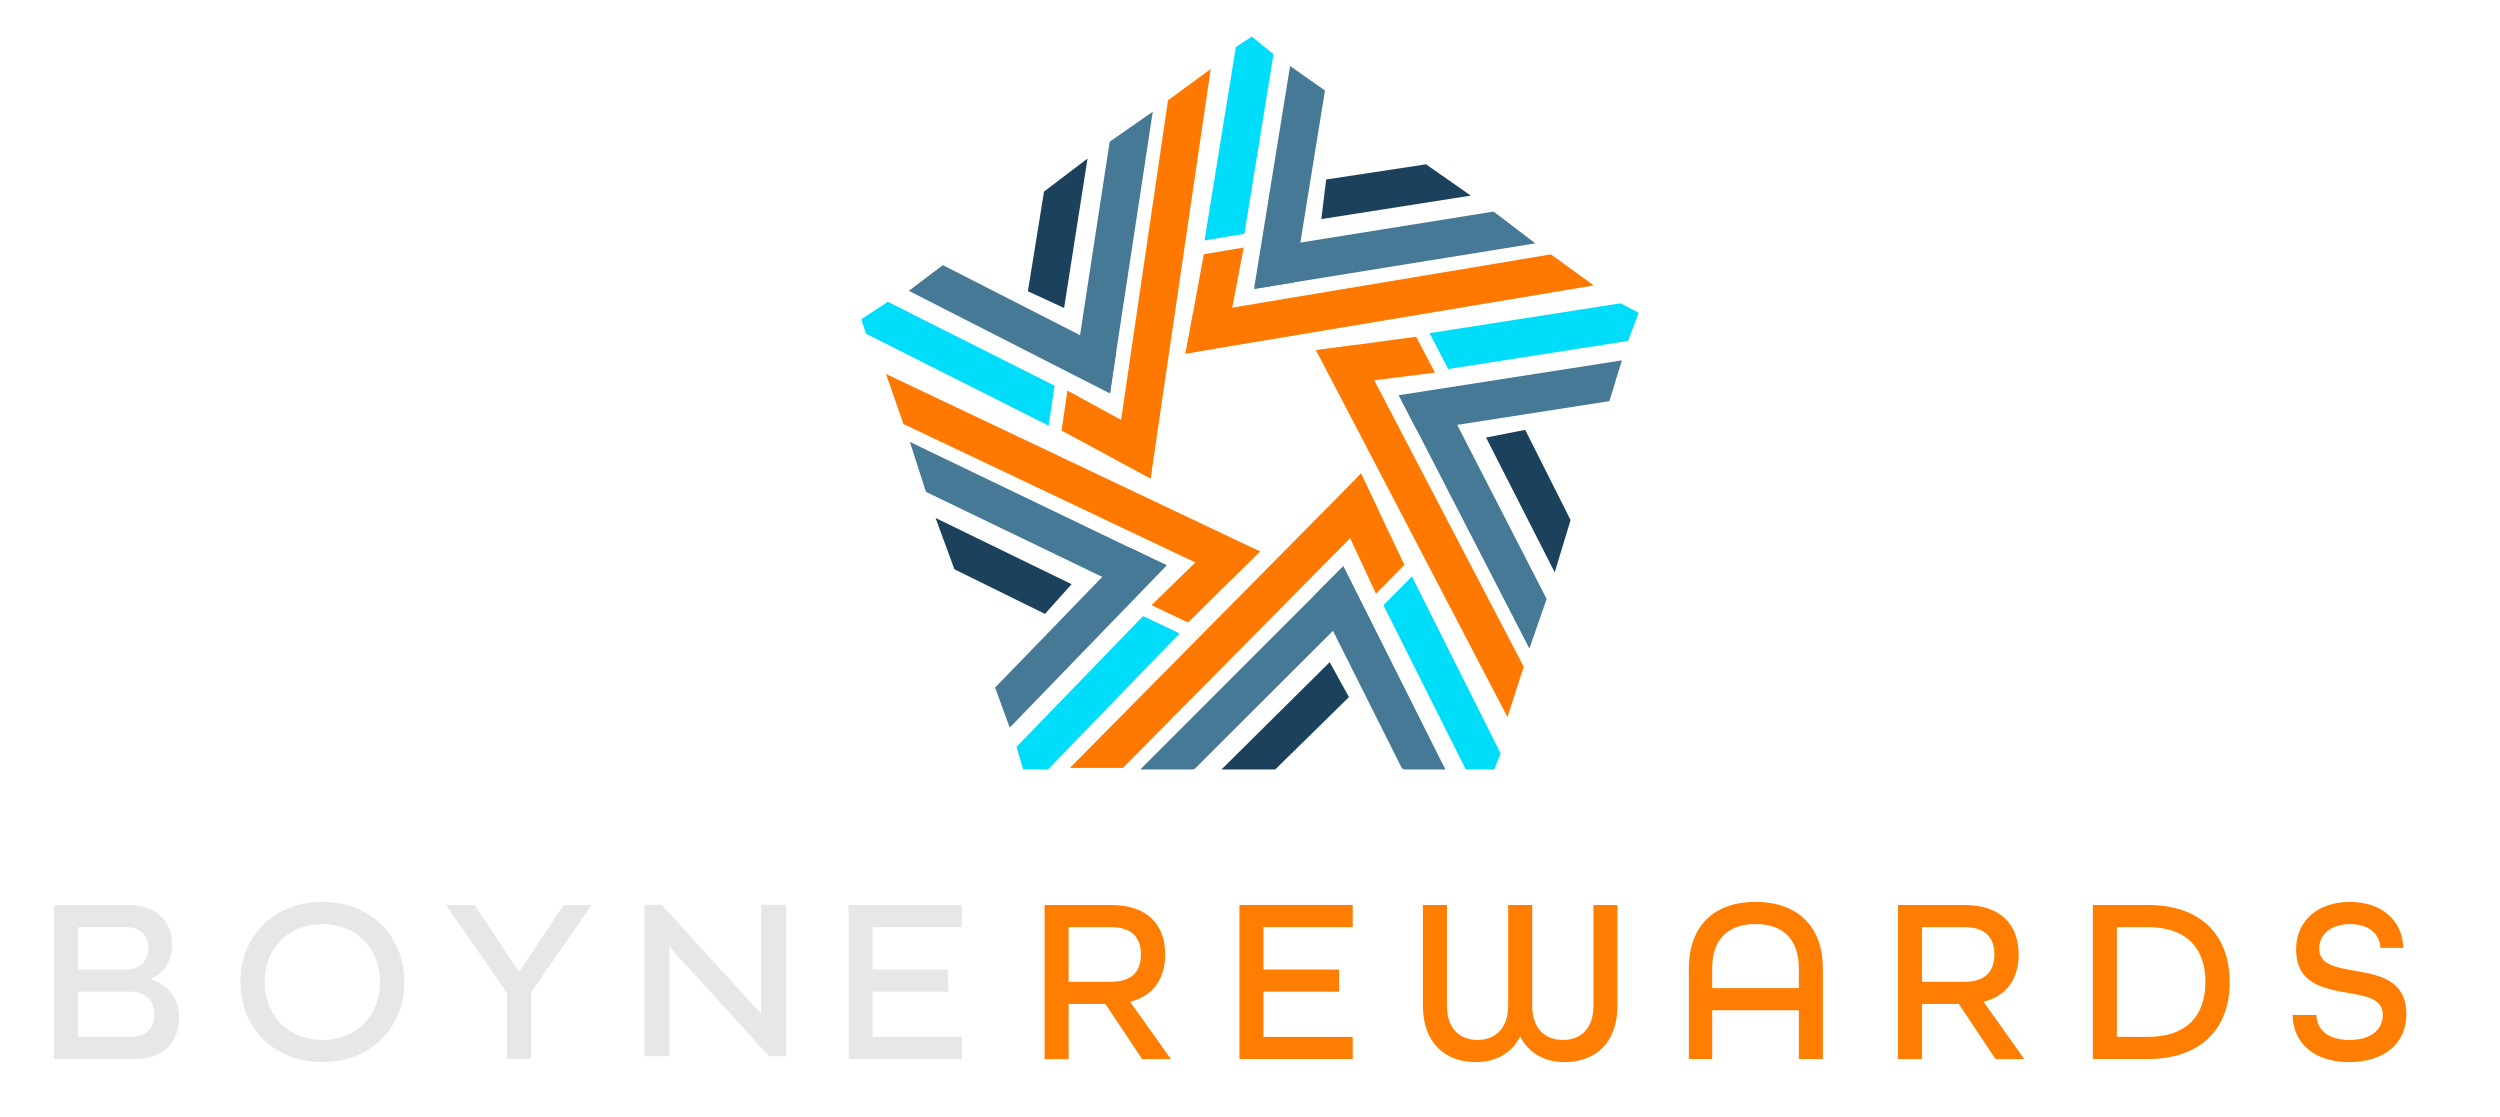 <svg id="a" xmlns="http://www.w3.org/2000/svg" viewBox="0 0 1790 800"><defs><style>.b{fill:#00ddfa;}.c{fill:#e7e7e7;}.d{fill:#ff7d00;}.e{fill:#ff7900;}.f{fill:#1c415d;}.g{fill:#467995;}</style></defs><g><g><g><polygon class="e" points="1027.4 266.8 1013.99 241.1 942.25 250.75 956.4 275.78 1027.4 266.8"></polygon><g><polygon class="e" points="1090.98 477.36 1079.36 513.47 942.25 250.75 970.76 246.99 1090.98 477.36"></polygon><polygon class="b" points="1165.63 244.12 1173.31 223.99 1160.26 217.17 1023.54 238.52 1036.91 264.21 1165.63 244.12"></polygon><polygon class="g" points="1152.33 287.21 1161.26 258.02 1001.45 282.98 1014.83 308.66 1152.33 287.21"></polygon><polygon class="g" points="1107.4 428.86 1095.02 464.34 1002.19 284.11 1030.83 279.82 1107.4 428.86"></polygon><polygon class="f" points="1124.54 372.36 1113.17 409.79 1064.02 313.28 1092.04 307.77 1124.54 372.36"></polygon></g></g><g><polygon class="e" points="890.52 177.24 861.93 182.02 848.85 253.22 877.03 247.54 890.52 177.24"></polygon><g><polygon class="e" points="1110.42 182.13 1141.15 204.38 848.85 253.22 854.12 224.95 1110.42 182.13"></polygon><polygon class="b" points="911.84 38.8 896.29 26.22 884.87 33.63 862.44 172.15 891.01 167.4 911.84 38.8"></polygon><polygon class="g" points="948.68 64.81 923.7 47.27 897.86 206.94 926.43 202.19 948.68 64.81"></polygon><polygon class="g" points="1069.41 151.47 1099.3 174.25 899.16 206.58 903.97 178.03 1069.41 151.47"></polygon><polygon class="f" points="1021.02 117.65 1053.07 140.06 946.07 156.86 949.53 128.51 1021.02 117.65"></polygon></g></g><g><polygon class="e" points="764.29 279.64 760.08 308.31 823.84 342.57 827.07 314.01 764.29 279.64"></polygon><g><polygon class="e" points="836.29 71.8 866.88 49.37 823.84 342.57 798.55 328.9 836.29 71.8"></polygon><polygon class="b" points="635.7 216.1 616.69 228.54 620.03 238.93 750.84 304.8 755.07 276.16 635.7 216.1"></polygon><polygon class="g" points="675.07 189.84 650.72 208.24 794.8 281.75 799.03 253.1 675.07 189.84"></polygon><polygon class="g" points="794.54 101.46 825.38 79.98 794.86 280.4 769.15 267.08 794.54 101.46"></polygon><polygon class="f" points="747.52 137.16 778.68 113.51 761.89 220.51 735.96 208.54 747.52 137.16"></polygon></g></g><g><polygon class="e" points="824.49 433.31 850.68 445.73 902.11 394.8 875.74 383.35 824.49 433.31"></polygon><g><polygon class="e" points="646.86 303.59 634.37 267.77 902.11 394.8 881.63 414.97 646.86 303.59"></polygon><polygon class="g" points="712.5 492.3 722.96 520.98 835.45 404.75 809.29 392.32 712.5 492.3"></polygon><polygon class="g" points="662.98 352.19 651.48 316.41 834.17 404.3 813.91 424.98 662.98 352.19"></polygon><polygon class="f" points="683.35 407.6 669.87 370.88 767.26 418.28 748.21 439.56 683.35 407.6"></polygon></g></g><polygon class="e" points="985.18 425.07 1005.56 404.46 974.49 339.08 954.97 360.18 985.18 425.07"></polygon><polygon class="b" points="750.34 550.94 844.62 453.54 818.46 441.1 727.85 534.71 732.56 550.94 750.34 550.94"></polygon><polygon class="e" points="986.76 365.07 974.49 339.08 766.09 549.77 804.03 549.82 986.76 365.07"></polygon><polygon class="g" points="853.54 550.94 855.23 550.67 973.82 432.3 961 406.33 816.42 550.94 853.54 550.94"></polygon><polygon class="f" points="913.06 550.94 965.86 499.12 952.07 474.11 874.56 550.94 913.06 550.94"></polygon><polygon class="g" points="1005.72 550.94 1034.89 550.94 961.85 405.28 941.47 425.86 1003.84 550.26 1005.72 550.94"></polygon><polygon class="b" points="1069.91 550.94 1074.48 539.49 1010.92 412.76 990.54 433.33 1049.5 550.94 1069.91 550.94"></polygon></g><g><path class="d" d="M747.93,647.97h47.39c27.15,0,38.96,15.01,38.96,35.42,0,16.53-7.76,29.51-25.13,33.9l29.18,40.98h-20.58l-26.31-39.47h-26.31v39.47h-17.2v-110.3Zm47.56,54.98c16.02,0,21.42-8.43,21.42-19.56s-5.57-19.56-21.42-19.56h-30.36v39.13h30.36Z"></path><path class="d" d="M887.42,647.97h81.12v15.85h-63.92v30.36h54.14v15.85h-54.14v32.38h63.92v15.85h-81.12v-110.3Z"></path><path class="d" d="M1018.81,719.98v-72.02h17.2v72.02c0,16.87,9.44,24.62,21.92,24.62s21.93-8.1,21.93-24.62v-72.02h17.2v72.02c0,16.53,9.28,24.62,21.92,24.62s21.93-7.76,21.93-24.62v-72.02h17.2v72.02c0,27.32-16.53,40.48-37.78,40.48-14.5,0-25.8-6.41-31.88-18.38-6.07,11.97-17.37,18.38-31.88,18.38-21.25,0-37.78-13.16-37.78-40.48Z"></path><path class="d" d="M1209.22,693.33c0-29.18,16.87-47.56,47.73-47.56s48.24,18.38,48.24,47.56v64.93h-17.2v-34.91h-62.06v34.91h-16.7v-64.93Zm78.76,14.17v-14.17c0-19.9-10.46-31.71-31.03-31.71s-31.03,11.81-31.03,31.71v14.17h62.06Z"></path><path class="d" d="M1358.99,647.97h47.39c27.15,0,38.96,15.01,38.96,35.42,0,16.53-7.76,29.51-25.13,33.9l29.18,40.98h-20.58l-26.31-39.47h-26.31v39.47h-17.2v-110.3Zm47.56,54.98c16.02,0,21.42-8.43,21.42-19.56s-5.57-19.56-21.42-19.56h-30.36v39.13h30.36Z"></path><path class="d" d="M1498.48,647.97h39.3c38.45,0,58.69,22.09,58.69,55.15s-20.24,55.15-58.69,55.15h-39.3v-110.3Zm39.3,94.45c28.17,0,41.32-15.52,41.32-39.3s-13.15-39.3-41.32-39.3h-22.09v78.59h22.09Z"></path><path class="d" d="M1641.5,726.73h17.03c.34,10.79,8.6,17.88,23.61,17.88s23.95-7.08,23.95-17.88c0-11.64-11.81-13.49-25.13-15.85-17.2-3.04-36.94-6.41-36.94-31.2,0-20.07,15.18-33.9,38.29-33.9s37.78,13.16,38.45,32.89h-16.36c-.51-9.78-8.1-17.03-21.76-17.03s-22.09,7.42-22.09,17.54c0,11.64,11.97,13.49,25.3,15.85,17.37,3.04,37.1,6.41,37.1,31.2,0,21.08-16.19,34.24-40.81,34.24s-40.14-12.82-40.65-33.73Z"></path></g></g><g><path class="c" d="M38.7,647.97h53.13c20.41,0,31.37,11.81,31.37,28.33,0,11.47-5.57,20.24-15.18,24.62v.34c12.65,3.71,20.24,14,20.24,27.49,0,17.03-11.13,29.51-32.04,29.51H38.7v-110.3Zm51.27,46.21c10.46,0,16.19-6.41,16.19-15.18s-4.72-15.18-16.53-15.18H55.9v30.36h34.07Zm3.37,48.23c12.14,0,17.2-7.08,17.2-15.85,0-9.61-6.24-16.53-16.87-16.53H55.9v32.38h37.44Z"></path><path class="c" d="M172.11,703.12c0-33.06,24.29-57.34,58.69-57.34s58.69,24.29,58.69,57.34-24.29,57.34-58.69,57.34-58.69-24.29-58.69-57.34Zm100.01,0c0-23.95-16.87-41.49-41.32-41.49s-41.32,17.54-41.32,41.49,16.87,41.49,41.32,41.49,41.32-17.54,41.32-41.49Z"></path><path class="c" d="M363.03,711.04l-43.68-63.08h20.58l31.71,48.07,31.88-48.07h20.07l-43.34,62.57v47.73h-17.2v-47.22Z"></path><polygon class="c" points="562.92 756.27 562.92 647.77 544.99 647.77 544.99 725.98 473.63 647.77 461.34 647.77 461.34 756.27 479.26 756.27 479.26 677.88 550.62 756.27 562.92 756.27"></polygon><path class="c" d="M607.59,647.97h81.12v15.85h-63.92v30.36h54.14v15.85h-54.14v32.38h63.92v15.85h-81.12v-110.3Z"></path></g></svg>
